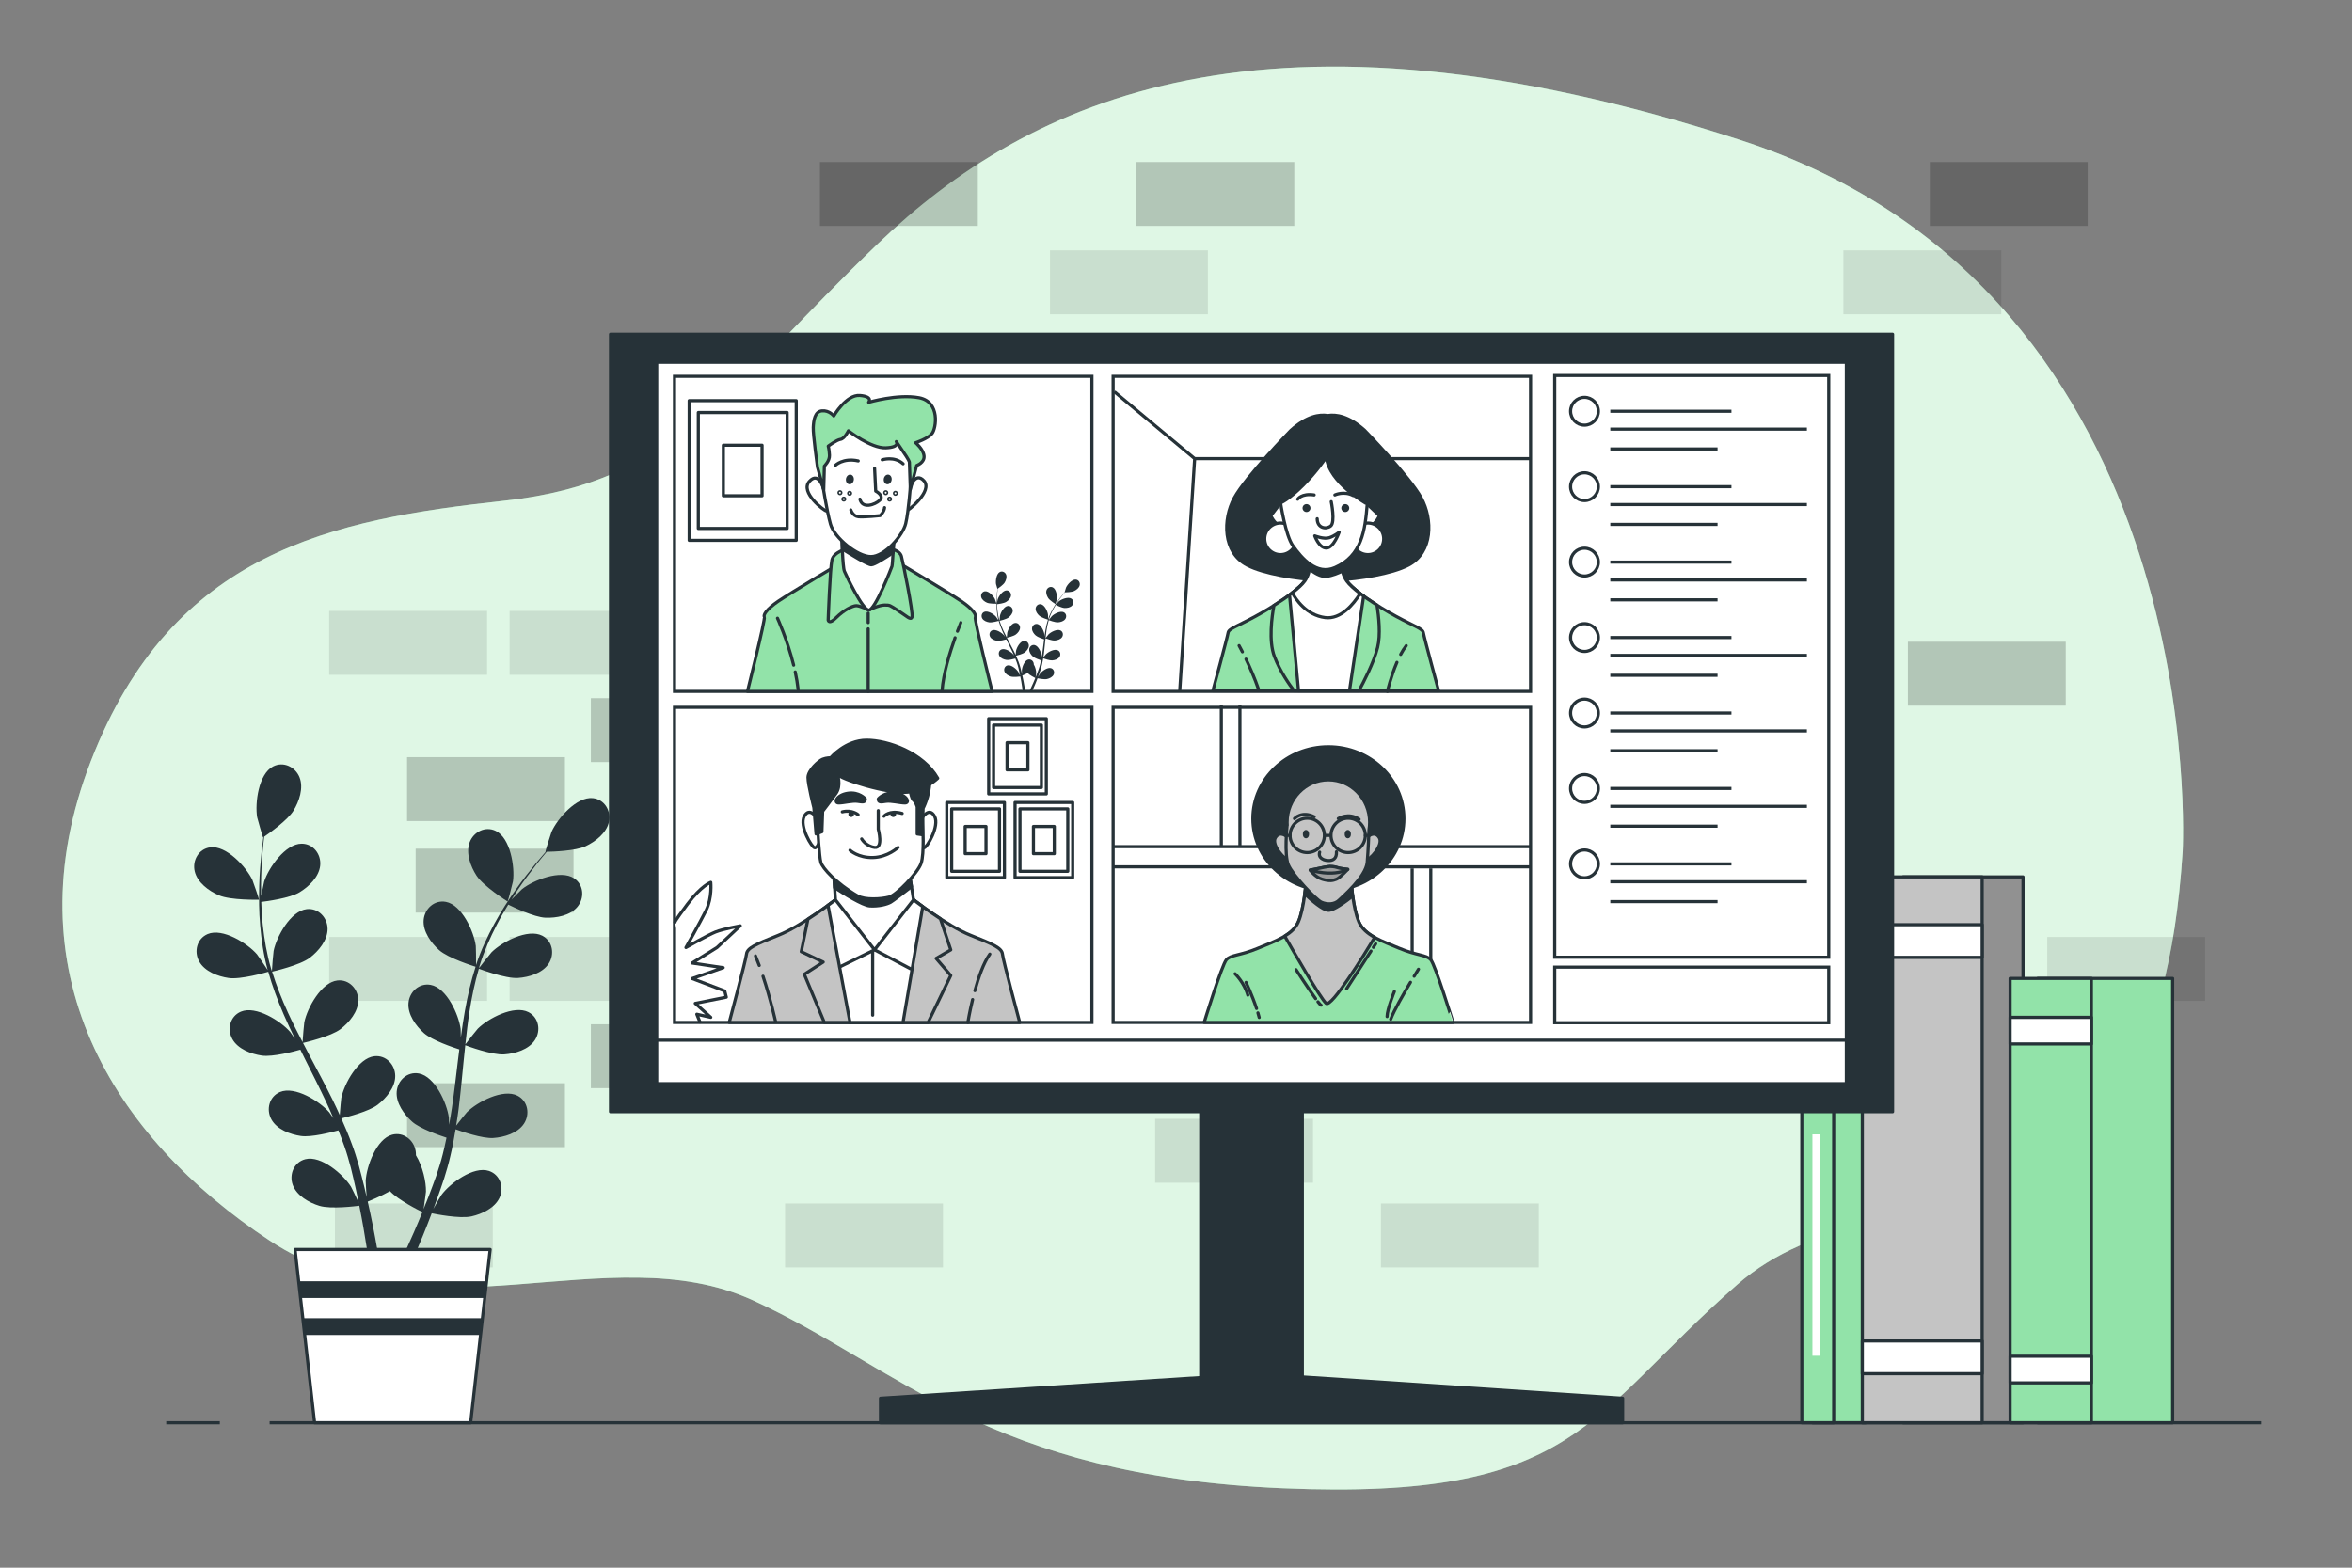 <?xml version="1.0" encoding="UTF-8"?>
<!-- Generator: Adobe Illustrator 27.5.0, SVG Export Plug-In . SVG Version: 6.00 Build 0)  -->
<svg enable-background="new 0 0 750 500" version="1.1" viewBox="0 0 750 500" xml:space="preserve" xmlns="http://www.w3.org/2000/svg">
<rect x="0" y="0" width="750" height="500" fill="#808080" stroke="none"/>
<g id="Background_Simple">
	
		<path d="m696 271.68s10-178-141-227-227-13-275 33-64 76-119 82-106 16-132 83 7 120 57 153 108-2 154 19 75 56 169 60 97-23 145-65 133 2 142-138z" fill="#92E3A9"/>
		<path d="m696 271.68s10-178-141-227-227-13-275 33-64 76-119 82-106 16-132 83 7 120 57 153 108-2 154 19 75 56 169 60 97-23 145-65 133 2 142-138z" fill="#fff" opacity=".7"/>
	
</g>
<g id="Wall">
	
		
			
				<rect x="188.41" y="222.68" width="50.345" height="20.378" opacity=".2"/>
			
			
				<rect x="362.38" y="166.68" width="50.345" height="20.378" opacity=".2"/>
				<rect x="518.38" y="166.68" width="50.345" height="20.378" opacity=".2"/>
				<rect x="608.38" y="204.68" width="50.345" height="20.378" opacity=".2"/>
				<rect x="334.82" y="194.84" width="50.345" height="20.378" opacity=".1"/>
			
			
				<rect x="247.46" y="166.68" width="50.345" height="20.378" opacity=".2"/>
				<rect x="219.89" y="194.84" width="50.345" height="20.378" opacity=".1"/>
				<rect x="277.43" y="194.84" width="50.345" height="20.378" opacity=".1"/>
			
			
				<rect x="129.8" y="241.49" width="50.345" height="20.378" opacity=".2"/>
				<rect x="104.97" y="194.84" width="50.345" height="20.378" opacity=".1"/>
				<rect x="162.51" y="194.84" width="50.345" height="20.378" opacity=".1"/>
			
		
		
			
				<rect x="362.38" y="51.675" width="50.345" height="20.378" opacity=".2"/>
				<rect x="334.82" y="79.844" width="50.345" height="20.378" opacity=".1"/>
			
			
				<rect x="615.38" y="51.675" width="50.345" height="20.378" opacity=".2"/>
				<rect x="587.82" y="79.844" width="50.345" height="20.378" opacity=".1"/>
			
			
				<rect x="261.46" y="51.675" width="50.345" height="20.378" opacity=".2"/>
			
			
				<rect x="277.43" y="136.49" width="50.345" height="20.378" opacity=".1"/>
			
		
		
			
				<rect x="420.8" y="270.68" width="50.345" height="20.378" opacity=".2"/>
				<rect x="420.8" y="325.68" width="50.345" height="20.378" opacity=".2"/>
				<rect x="188.41" y="326.68" width="50.345" height="20.378" opacity=".2"/>
				<rect x="507.27" y="298.84" width="50.345" height="20.378" opacity=".1"/>
				<rect x="479.8" y="325.49" width="50.345" height="20.378" opacity=".1"/>
				<rect x="652.83" y="298.84" width="50.345" height="20.378" opacity=".1"/>
				<rect x="625.35" y="325.49" width="50.345" height="20.378" opacity=".1"/>
			
			
				<rect x="362.38" y="270.68" width="50.345" height="20.378" opacity=".2"/>
				<rect x="392.35" y="298.84" width="50.345" height="20.378" opacity=".1"/>
				<rect x="368.35" y="356.84" width="50.345" height="20.378" opacity=".1"/>
				<rect x="440.35" y="383.84" width="50.345" height="20.378" opacity=".1"/>
				<rect x="250.35" y="383.84" width="50.345" height="20.378" opacity=".1"/>
				<rect x="106.8" y="383.84" width="50.345" height="20.378" opacity=".1"/>
				<rect x="289.82" y="229.84" width="50.345" height="20.378" opacity=".1"/>
				<rect x="347.35" y="229.84" width="50.345" height="20.378" opacity=".1"/>
				<rect x="507.35" y="229.84" width="50.345" height="20.378" opacity=".1"/>
			
			
				<rect x="247.46" y="270.68" width="50.345" height="20.378" opacity=".2"/>
				<rect x="302.89" y="328.84" width="50.345" height="20.378" opacity=".1"/>
			
			
				<rect x="132.54" y="270.68" width="50.345" height="20.378" opacity=".2"/>
				<rect x="129.8" y="345.49" width="50.345" height="20.378" opacity=".2"/>
				<rect x="104.97" y="298.84" width="50.345" height="20.378" opacity=".1"/>
				<rect x="162.51" y="298.84" width="50.345" height="20.378" opacity=".1"/>
			
		
	
</g>
<g id="Plants">
	
		<g fill="#263238">
			<path d="m69.771 285.54c3.723 1.626 12.828 1.421 12.835 1.421 0.094-2e-3 -1.957-5.961-2.13-6.322-1.997-4.179-8.316-11.08-13.456-10.385-3.703 0.5-5.763 4.207-4.927 7.694 0.855 3.561 4.508 6.206 7.678 7.592z"/>
			<path d="m72.914 311.92c3.862 0.563 11.988-1.793 12.634-1.984 1.283 4.549 2.968 9.113 4.929 13.637 1.117 2.588 2.324 5.16 3.566 7.723-0.741-1.086-1.412-2.051-1.52-2.176-3.032-3.503-10.947-8.49-15.721-6.462-3.441 1.46-4.447 5.578-2.72 8.721 1.763 3.209 5.987 4.797 9.41 5.295 3.475 0.507 10.442-1.363 12.281-1.883 0.487 0.979 0.961 1.961 1.453 2.937 2.353 4.686 4.721 9.351 6.904 13.998 0.77 1.637 1.468 3.278 2.173 4.918-0.66-0.964-1.223-1.77-1.322-1.885-3.031-3.502-10.946-8.49-15.721-6.462-3.44 1.461-4.448 5.579-2.721 8.721 1.765 3.209 5.987 4.797 9.411 5.295 3.315 0.484 9.762-1.185 11.949-1.792 0.671 1.7 1.346 3.402 1.919 5.08 0.366 1.155 0.799 2.241 1.1 3.42 0.325 1.162 0.645 2.313 0.963 3.452 0.532 2.216 1.094 4.5 1.559 6.675 0.334 1.51 0.625 2.956 0.922 4.412-0.747-1.639-2.279-4.816-2.437-5.068-2.464-3.922-9.533-10.05-14.56-8.769-3.622 0.923-5.241 4.841-4.009 8.209 1.257 3.439 5.19 5.647 8.499 6.659 3.643 1.113 11.708 0.096 12.715-0.038 0.483 2.41 0.931 4.758 1.317 6.982 0.865 4.905 1.517 9.303 2.013 13.025h3.4c-0.593-3.851-1.368-8.438-2.393-13.589-0.481-2.449-1.043-5.056-1.647-7.728 0.606-0.241 4.046-1.632 7.094-3.336 2.655 2.875 9.458 6.24 10.339 6.668-0.926 2.277-1.849 4.483-2.753 6.549-1.881 4.33-3.668 8.169-5.246 11.436h3.677c1.356-3.011 2.847-6.44 4.4-10.239 0.95-2.308 1.92-4.794 2.89-7.354 0.976 0.204 8.96 1.825 12.681 0.986 3.374-0.763 7.462-2.672 8.973-6.008 1.479-3.266 0.155-7.294-3.389-8.484-4.916-1.652-12.423 3.933-15.173 7.66-0.163 0.22-1.657 2.802-2.572 4.447 0.391-1.048 0.782-2.062 1.172-3.147 0.786-2.139 1.505-4.297 2.288-6.616 0.339-1.133 0.681-2.278 1.028-3.433 0.367-1.139 0.61-2.389 0.924-3.593 0.669-2.808 1.209-5.686 1.69-8.597 1.875 0.682 8.567 3.011 12.035 2.766 3.452-0.243 7.78-1.51 9.779-4.579 1.957-3.004 1.259-7.187-2.062-8.9-4.611-2.378-12.876 2.006-16.16 5.274-0.205 0.203-2.297 2.813-3.419 4.269 0.275-1.752 0.559-3.5 0.779-5.282 0.639-5.143 1.124-10.37 1.633-15.581 0.155-1.596 0.328-3.185 0.496-4.776 0.665 0.25 8.559 3.189 12.443 2.917 3.451-0.242 7.781-1.51 9.779-4.58 1.957-3.004 1.258-7.187-2.063-8.899-4.61-2.378-12.876 2.005-16.159 5.273-0.247 0.246-3.253 4.005-3.97 4.999 0.37-3.505 0.772-6.993 1.307-10.416 0.732-4.723 1.712-9.318 2.99-13.699 0.309 0.117 8.535 3.222 12.512 2.943 3.452-0.243 7.781-1.511 9.779-4.579 1.957-3.004 1.259-7.186-2.063-8.9-4.611-2.378-12.875 2.006-16.159 5.273-0.257 0.257-3.489 4.303-4.022 5.078 0.077-0.26 0.128-0.539 0.207-0.797 1.424-4.66 3.389-8.995 5.427-12.964 1.18-2.309 2.437-4.449 3.706-6.504 1.474 0.735 8.242 4.022 11.848 4.166 3.457 0.138 7.9-0.647 10.223-3.477 2.275-2.772 2.041-7.005-1.072-9.073-4.322-2.87-13.018 0.58-16.64 3.467-0.197 0.157-2.022 1.975-3.333 3.318 0.587-0.919 1.175-1.878 1.756-2.747 2.17-3.268 4.358-6.127 6.317-8.644 1.125-1.421 2.171-2.685 3.162-3.857 1.821-0.032 9.161-0.255 12.371-1.761 3.131-1.471 6.713-4.214 7.47-7.797 0.741-3.509-1.418-7.158-5.133-7.558-5.158-0.556-11.287 6.513-13.171 10.744-0.162 0.366-2.052 6.378-1.957 6.377 0 0 0.088-1e-3 0.11-1e-3 -0.977 1.108-2.01 2.308-3.113 3.642-2.018 2.479-4.275 5.297-6.523 8.531-2.257 3.226-4.617 6.794-6.765 10.776-2.158 3.989-4.224 8.296-5.778 13.008-0.018 0.053-0.029 0.111-0.047 0.164 0.027-1.52-0.04-5.771-0.083-6.096-0.596-4.594-4.445-13.121-9.547-14.064-3.675-0.678-6.787 2.2-7.08 5.774-0.298 3.65 2.347 7.303 4.928 9.608 2.91 2.599 10.988 5.116 11.631 5.315-1.44 4.501-2.551 9.237-3.413 14.092-0.495 2.776-0.908 5.586-1.286 8.41-0.019-1.315-0.046-2.49-0.068-2.654-0.596-4.594-4.446-13.12-9.547-14.064-3.675-0.68-6.787 2.201-7.08 5.774-0.299 3.65 2.347 7.302 4.927 9.607 2.619 2.339 9.462 4.624 11.281 5.204-0.134 1.084-0.279 2.167-0.408 3.252-0.622 5.206-1.22 10.404-1.964 15.484-0.26 1.791-0.583 3.544-0.9 5.299-0.018-1.167-0.044-2.15-0.063-2.299-0.596-4.594-4.445-13.12-9.546-14.064-3.676-0.679-6.789 2.2-7.082 5.775-0.299 3.648 2.348 7.302 4.929 9.607 2.498 2.232 8.796 4.398 10.954 5.097-0.378 1.788-0.755 3.58-1.202 5.296-0.333 1.165-0.571 2.308-0.969 3.46-0.37 1.147-0.737 2.285-1.1 3.41-0.78 2.142-1.57 4.357-2.383 6.428-0.554 1.444-1.11 2.81-1.664 4.188 0.28-1.779 0.757-5.274 0.763-5.57 0.071-3.076-1.021-8.08-3.197-11.596 0.013-0.454-0.013-0.907-0.084-1.357-0.569-3.54-3.895-6.17-7.507-5.208-5.013 1.334-8.192 10.134-8.429 14.759-0.015 0.273 0.164 3.251 0.308 5.128-0.253-1.091-0.485-2.152-0.758-3.271-0.526-2.217-1.116-4.414-1.741-6.781-0.342-1.132-0.689-2.275-1.038-3.43-0.322-1.152-0.809-2.328-1.212-3.506-0.991-2.71-2.128-5.41-3.333-8.103 1.941-0.465 8.807-2.216 11.564-4.332 2.745-2.106 5.656-5.552 5.63-9.213-0.026-3.586-2.914-6.689-6.63-6.286-5.157 0.56-9.633 8.776-10.569 13.312-0.058 0.283-0.364 3.614-0.496 5.447-0.737-1.613-1.465-3.227-2.264-4.835-2.304-4.642-4.781-9.27-7.233-13.896-0.752-1.417-1.483-2.838-2.222-4.257 0.693-0.159 8.899-2.063 11.988-4.432 2.744-2.105 5.656-5.552 5.63-9.214-0.026-3.585-2.915-6.689-6.63-6.284-5.158 0.56-9.633 8.775-10.569 13.312-0.07 0.342-0.503 5.135-0.553 6.359-1.624-3.126-3.214-6.258-4.656-9.408-1.995-4.344-3.713-8.716-5.063-13.075 0.323-0.073 8.897-2.023 12.06-4.449 2.745-2.106 5.657-5.552 5.63-9.214-0.025-3.586-2.914-6.688-6.63-6.285-5.157 0.56-9.633 8.776-10.568 13.312-0.074 0.356-0.536 5.514-0.553 6.454-0.08-0.259-0.192-0.519-0.268-0.778-1.382-4.673-2.135-9.372-2.625-13.807-0.289-2.576-0.421-5.054-0.496-7.468 1.634-0.2 9.092-1.192 12.18-3.062 2.96-1.792 6.232-4.897 6.608-8.54 0.368-3.567-2.163-6.969-5.9-6.976-5.188-0.01-10.539 7.665-11.967 12.071-0.078 0.24-0.598 2.763-0.95 4.606-0.017-1.09-0.055-2.215-0.05-3.259 7e-3 -3.923 0.255-7.515 0.5-10.694 0.154-1.807 0.33-3.438 0.51-4.961 1.501-1.033 7.5-5.267 9.346-8.295 1.801-2.954 3.274-7.217 1.929-10.624-1.317-3.335-5.131-5.188-8.45-3.472-4.609 2.382-5.821 11.659-5.059 16.228 0.067 0.394 1.807 6.451 1.886 6.399 0 0 0.074-0.051 0.09-0.063-0.203 1.463-0.403 3.034-0.586 4.755-0.316 3.18-0.643 6.776-0.735 10.715-0.102 3.934-0.103 8.214 0.303 12.72 0.401 4.517 1.053 9.249 2.356 14.037 0.015 0.054 0.037 0.109 0.052 0.162-0.816-1.282-3.218-4.79-3.434-5.039-3.031-3.504-10.946-8.491-15.721-6.464-3.44 1.462-4.448 5.58-2.72 8.722 1.764 3.205 5.986 4.792 9.409 5.291z"/>
			<path d="m161.87 287.54c0.08 0.05 1.656-6.052 1.712-6.448 0.638-4.587-0.825-13.828-5.496-16.085-3.364-1.626-7.127 0.33-8.352 3.7-1.253 3.441 0.335 7.663 2.215 10.567 2.207 3.411 9.915 8.262 9.921 8.266z"/>
		</g>
		<polygon points="150.08 453.78 100.31 453.78 94.087 398.51 156.3 398.51" fill="#fff" stroke="#263238" stroke-linecap="round" stroke-linejoin="round" stroke-miterlimit="10"/>
		<g fill="#263238">
			<polygon points="95.226 408.63 95.829 413.99 154.56 413.99 155.16 408.63"/>
			<polygon points="153.23 425.77 153.83 420.42 96.552 420.42 97.155 425.77"/>
		</g>
	
</g>
<g id="Books">
	
		
			
				<rect x="578.02" y="342.66" width="16.859" height="111.12" fill="#92E3A9" stroke="#263238" stroke-linecap="round" stroke-linejoin="round" stroke-miterlimit="10"/>
			
				
					<rect x="574.56" y="342.66" width="10.161" height="111.12" fill="#92E3A9" stroke="#263238" stroke-linecap="round" stroke-linejoin="round" stroke-miterlimit="10"/>
			
			<rect x="577.94" y="361.8" width="2.356" height="70.603" fill="#fff"/>
		
		<g stroke="#263238" stroke-linecap="round" stroke-linejoin="round" stroke-miterlimit="10">
			
				<rect x="606.88" y="279.68" width="38.219" height="174.1" fill="#919191"/>
			
				
					<rect x="593.85" y="279.68" width="38.219" height="174.1" fill="#C4C4C4"/>
				
					<rect x="593.85" y="294.92" width="38.219" height="10.43" fill="#fff"/>
				
					<rect x="593.85" y="427.7" width="38.219" height="10.43" fill="#fff"/>
			
		</g>
		<g stroke="#263238" stroke-linecap="round" stroke-linejoin="round" stroke-miterlimit="10">
			
				<rect x="649.81" y="312.06" width="43.002" height="141.72" fill="#92E3A9"/>
			
				
					<rect x="640.98" y="312.06" width="25.919" height="141.72" fill="#92E3A9"/>
				
					<rect x="640.98" y="324.47" width="25.919" height="8.49" fill="#fff"/>
				
					<rect x="640.98" y="432.56" width="25.919" height="8.49" fill="#fff"/>
			
		</g>
	
</g>
<g id="Device" stroke="#263238" stroke-miterlimit="10">
	<g stroke-linecap="round" stroke-linejoin="round">
		
			<rect x="382.89" y="322.17" width="32.393" height="130.69" fill="#263238"/>
		
			<rect x="194.68" y="106.6" width="408.82" height="247.97" fill="#263238"/>
		<g fill="#fff">
			
				<rect x="209.41" y="115.53" width="379.35" height="230.1"/>
			
				<rect x="209.41" y="331.77" width="379.35" height="13.857"/>
		</g>
		<polygon points="400.86 438.2 280.76 445.96 280.76 453.78 517.42 453.78 517.42 445.96" fill="#263238"/>
	</g>
	<g fill="none">
		
			<rect x="495.76" y="119.76" width="87.386" height="185.54"/>
			<rect x="495.76" y="308.46" width="87.386" height="17.73"/>
		
		
			<path d="m509.69 131.16c0-2.448-1.985-4.433-4.433-4.433s-4.433 1.985-4.433 4.433 1.985 4.433 4.433 4.433c2.448-1e-3 4.433-1.985 4.433-4.433z"/>
			<line x1="513.49" x2="552.12" y1="131.16" y2="131.16"/>
			<line x1="513.49" x2="576.18" y1="136.86" y2="136.86"/>
			<line x1="513.49" x2="547.69" y1="143.19" y2="143.19"/>
		
		
			<path d="m509.69 155.22c0-2.448-1.985-4.433-4.433-4.433s-4.433 1.984-4.433 4.433c0 2.448 1.985 4.433 4.433 4.433s4.433-1.985 4.433-4.433z"/>
			<line x1="513.49" x2="552.12" y1="155.22" y2="155.22"/>
			<line x1="513.49" x2="576.18" y1="160.92" y2="160.92"/>
			<line x1="513.49" x2="547.69" y1="167.25" y2="167.25"/>
		
		
			<path d="m509.69 179.28c0-2.448-1.985-4.433-4.433-4.433s-4.433 1.984-4.433 4.433 1.985 4.433 4.433 4.433 4.433-1.985 4.433-4.433z"/>
			<line x1="513.49" x2="552.12" y1="179.28" y2="179.28"/>
			<line x1="513.49" x2="576.18" y1="184.98" y2="184.98"/>
			<line x1="513.49" x2="547.69" y1="191.31" y2="191.31"/>
		
		
			<path d="m509.69 203.34c0-2.448-1.985-4.433-4.433-4.433s-4.433 1.985-4.433 4.433 1.985 4.433 4.433 4.433 4.433-1.985 4.433-4.433z"/>
			<line x1="513.49" x2="552.12" y1="203.34" y2="203.34"/>
			<line x1="513.49" x2="576.18" y1="209.04" y2="209.04"/>
			<line x1="513.49" x2="547.69" y1="215.38" y2="215.38"/>
		
		
			<path d="m509.69 227.41c0-2.448-1.985-4.433-4.433-4.433s-4.433 1.985-4.433 4.433 1.985 4.433 4.433 4.433c2.448-1e-3 4.433-1.985 4.433-4.433z"/>
			<line x1="513.49" x2="552.12" y1="227.41" y2="227.41"/>
			<line x1="513.49" x2="576.18" y1="233.11" y2="233.11"/>
			<line x1="513.49" x2="547.69" y1="239.44" y2="239.44"/>
		
		
			<path d="m509.69 251.47c0-2.448-1.985-4.433-4.433-4.433s-4.433 1.985-4.433 4.433 1.985 4.433 4.433 4.433c2.448-1e-3 4.433-1.985 4.433-4.433z"/>
			<line x1="513.49" x2="552.12" y1="251.47" y2="251.47"/>
			<line x1="513.49" x2="576.18" y1="257.17" y2="257.17"/>
			<line x1="513.49" x2="547.69" y1="263.5" y2="263.5"/>
		
		
			<path d="m509.69 275.53c0-2.448-1.985-4.433-4.433-4.433s-4.433 1.985-4.433 4.433 1.985 4.433 4.433 4.433 4.433-1.985 4.433-4.433z"/>
			<line x1="513.49" x2="552.12" y1="275.53" y2="275.53"/>
			<line x1="513.49" x2="576.18" y1="281.23" y2="281.23"/>
			<line x1="513.49" x2="547.69" y1="287.56" y2="287.56"/>
		
	</g>
</g>

	
		<g stroke="#263238" stroke-miterlimit="10">
			<rect x="354.95" y="225.6" width="133.11" height="100.5" fill="#fff"/>
			<g fill="none">
				<line x1="354.81" x2="487.91" y1="270.03" y2="270.03"/>
				<line x1="354.81" x2="487.91" y1="276.47" y2="276.47"/>
				
					<line x1="456.24" x2="456.24" y1="276.96" y2="326.1"/>
					<line x1="450.31" x2="450.31" y1="276.96" y2="326.1"/>
				
				
					<line x1="395.38" x2="395.38" y1="225.01" y2="269.69"/>
					<line x1="389.45" x2="389.45" y1="225.01" y2="269.69"/>
				
			</g>
		</g>
	
	
		<g stroke="#263238" stroke-linecap="round" stroke-linejoin="round" stroke-miterlimit="10">
			<path d="m456.23 306.08c-1.451-1.596-4.498-1.306-10.011-3.627s-11.027-4.063-12.913-8.415c-1.886-4.353-2.467-12.913-2.467-12.913l-7.182 1.339-7.182-1.339s-0.58 8.56-2.467 12.913c-1.886 4.353-7.4 6.094-12.913 8.415s-8.56 2.031-10.011 3.627-7.109 20.022-7.109 20.022h79.363c1e-3 0-5.657-18.426-7.108-20.022z" fill="#92E3A9"/>
			<path d="m433.31 294.04c-1.886-4.353-2.467-12.913-2.467-12.913l-7.182 1.339-7.182-1.339s-0.58 8.56-2.467 12.913c-0.837 1.931-2.39 3.347-4.337 4.529 2.406 4.219 11.431 19.936 13.188 21.442 1.699 1.456 12.127-15.459 15.492-21.031-2.279-1.264-4.109-2.78-5.045-4.94z" fill="#C4C4C4"/>
			<path d="m431.26 285.87c-0.226-2.03-0.348-3.706-0.393-4.397l-0.299-0.293-6.904 1.287-7.182-1.339s-0.097 1.725-0.341 4.062c2.07 1.954 5.723 5.148 7.493 5.148 1.642 0 5.26-2.611 7.626-4.468z" fill="#263238"/><g fill="none">
			<path d="m401.12 323.05c0.145 0.484 0.284 0.972 0.411 1.458"/>
			<path d="m397.33 313.33s1.882 3.862 3.354 8.314"/>
			<path d="m393.84 310.58s2.902 2.757 4.063 6.819"/>
			<path d="m449.77 313.29c-2.221 3.712-5.252 8.982-6.307 11.798"/>
			<path d="m452.32 309.13s-0.546 0.869-1.372 2.224"/>
			<path d="m444.63 316.24s-2.321 5.658-2.321 7.98"/>
			
				<line x1="437.17" x2="429.39" y1="303.34" y2="315.37"/>
			
				<line x1="438.68" x2="437.93" y1="301" y2="302.15"/>
			<path d="m420.27 319.52c0.48 0.617 0.837 1.014 0.993 1.066"/>
			<path d="m413.29 309.27s3.842 5.959 6.223 9.231"/>
		</g></g>
		
			<ellipse cx="423.59" cy="261.1" rx="24.085" ry="22.924" fill="#263238" stroke="#263238" stroke-linecap="round" stroke-linejoin="round" stroke-miterlimit="10"/>
		<g fill="#C4C4C4" stroke="#263238" stroke-linecap="round" stroke-linejoin="round" stroke-miterlimit="10">
			<path d="m410.56 267.02s-2.329-2.329-3.844 0.117c-1.514 2.446 3.494 7.687 3.96 6.755 0.467-0.932-0.116-6.872-0.116-6.872z"/>
			<path d="m435.96 267.02s2.329-2.329 3.843 0.117-3.494 7.687-3.96 6.755c-0.465-0.932 0.117-6.872 0.117-6.872z"/>
			<path d="m436.74 262.26c0-7.479-5.89-13.542-13.155-13.542s-13.155 6.063-13.155 13.542c0 0.326 0.015 0.648 0.037 0.969l-0.037-1e-3s-0.967 9.286 0.387 12.574c1.354 3.289 8.834 11.172 10.575 11.946s4.193 0.815 5.675-0.726c0.722-0.751 8.512-7.351 8.899-11.994 0.324-3.89 0.512-8.863 0.565-10.375 0.134-0.777 0.209-1.576 0.209-2.393z"/>
			</g><path d="m420.81 271.79s-0.349 0.932 0.233 1.631 1.514 1.048 2.679 1.048 2.562-0.466 2.446-2.795" fill="none" stroke="#263238" stroke-linecap="round" stroke-linejoin="round" stroke-miterlimit="10"/>
			<g fill="#9E9E9E" stroke="#263238" stroke-linecap="round" stroke-linejoin="round" stroke-miterlimit="10">
				<path d="m424.07 276.34s-1.281 0.116-2.795 0.466-3.494 0.699-3.494 0.699 1.514 2.213 3.844 2.912c2.329 0.699 3.378 0.466 4.542 0 1.165-0.466 3.611-3.145 3.611-3.145s-2.446-0.233-3.378-0.582c-0.932-0.35-2.33-0.35-2.33-0.35z"/>
				<path d="m424.07 276.34s-1.281 0.116-2.795 0.466-3.494 0.699-3.494 0.699 6.988 2.329 11.997-0.233c0 0-2.446-0.233-3.378-0.582-0.932-0.35-2.33-0.35-2.33-0.35z"/>
			</g>
			
				<ellipse cx="416.44" cy="266.03" rx=".99" ry="1.339" fill="#263238"/>
				<ellipse cx="429.78" cy="266.03" rx=".99" ry="1.339" fill="#263238"/><g fill="none" stroke="#263238" stroke-linecap="round" stroke-linejoin="round" stroke-miterlimit="10">
				<path d="m422.32 266.44c0-3.023-2.451-5.474-5.474-5.474s-5.474 2.451-5.474 5.474 2.451 5.474 5.474 5.474 5.474-2.451 5.474-5.474z"/>
				<path d="m435.37 266.44c0-3.023-2.451-5.474-5.474-5.474s-5.474 2.451-5.474 5.474 2.451 5.474 5.474 5.474 5.474-2.451 5.474-5.474z"/>
				
					<line x1="411.38" x2="410.21" y1="266.44" y2="266.44"/>
				
					<line x1="423.96" x2="422.79" y1="266.44" y2="266.44"/>
				
					<line x1="436.54" x2="435.37" y1="266.44" y2="266.44"/>
			</g>
			<path d="m412.78 261.08s2.329-2.562 6.289-0.582" fill="none" stroke="#263238" stroke-linecap="round" stroke-linejoin="round" stroke-miterlimit="10"/>
			<path d="m426.75 261.08s3.261-2.096 6.639 0.233" fill="none" stroke="#263238" stroke-linecap="round" stroke-linejoin="round" stroke-miterlimit="10"/>
		
	


	<g fill="#fff" stroke="#263238" stroke-miterlimit="10">
		<rect x="215.08" y="225.6" width="133.11" height="100.5"/>
		<g stroke-linecap="round" stroke-linejoin="round">
			
				
					<rect x="315.27" y="229.21" width="18.38" height="23.996"/>
				
					<rect x="316.83" y="231.26" width="15.251" height="19.912"/>
				
					<rect x="321.13" y="236.87" width="6.648" height="8.679"/>
			
			
				
					<rect x="323.68" y="255.93" width="18.38" height="23.996"/>
				
					<rect x="325.24" y="257.98" width="15.251" height="19.912"/>
				
					<rect x="329.54" y="263.59" width="6.648" height="8.679"/>
			
			
				
					<rect x="301.91" y="255.93" width="18.38" height="23.996"/>
				
					<rect x="303.47" y="257.98" width="15.251" height="19.912"/>
				
					<rect x="307.77" y="263.59" width="6.648" height="8.679"/>
			
			<path d="m223.19 325.95-0.99-2.474 4.453 0.99-4.948-4.453 9.896-1.979-0.495-1.979-10.391-3.958 9.896-3.464-9.896-1.484 7.917-4.948 7.422-6.927s-5.443 0.99-7.917 1.979c-2.474 0.99-9.401 4.948-9.401 4.948s4.453-7.917 6.433-11.875c1.979-3.958 1.484-8.906 1.484-8.906s-2.969 0.99-7.422 6.927c-4.453 5.938-4.018 5.818-4.018 5.818"/>
		</g>
	</g>
	
		<g stroke="#263238" stroke-linecap="round" stroke-linejoin="round" stroke-miterlimit="10">
			<path d="m319.66 304.31c-0.204-1.946-2.857-3.114-10.202-6.033s-18.159-11.287-18.159-11.287l-12.446 1.104-12.446-1.104s-10.814 8.368-18.159 11.287-9.998 4.087-10.202 6.033-5.509 21.796-5.509 21.796h92.632s-5.305-19.849-5.509-21.796z" fill="#C4C4C4"/>
			<g fill="none">
				<path d="m242.1 307.92c-0.381-1.026-0.778-2.043-1.191-3.033"/>
				<path d="m247.33 325.91s-1.524-7.034-4.026-14.551"/>
				<path d="m310.87 315.96c1.169-4.271 2.774-8.883 4.763-11.651"/>
				<path d="m308.63 326.1s0.522-3.214 1.512-7.305"/>
			</g>
			<path d="m303.18 311.12-4.671-5.449 4.671-2.724-3.306-9.919c-4.691-3.036-8.573-6.039-8.573-6.039l-12.446 1.104-12.446-1.104s-3.994 3.09-8.775 6.169l-2.131 10.372 7.006 3.308-6.033 3.892 6.391 15.374h33.08l7.233-14.984z" fill="#C4C4C4"/>
		</g>
		<path d="m294.24 289.17c-1.794-1.294-2.941-2.181-2.941-2.181l-12.446 1.104-12.446-1.104s-0.906 0.7-2.366 1.764l7.004 37.352h16.906l6.289-36.935z" fill="#fff" stroke="#263238" stroke-linecap="round" stroke-linejoin="round" stroke-miterlimit="10"/>
		
			<polygon points="265.83 278.62 266.41 286.99 278.87 302.94 291.3 286.99 289.93 278.23" fill="#fff" stroke="#263238" stroke-linecap="round" stroke-linejoin="round" stroke-miterlimit="10"/>
			<path d="m290.64 282.79-0.714-4.556-24.101 0.389 0.311 4.478c2.693 1.758 8.973 5.707 11.231 5.839 2.908 0.171 5.473-0.513 6.67-1.197 0.746-0.426 4.144-3.041 6.603-4.953z" fill="#263238" stroke="#263238" stroke-linecap="round" stroke-linejoin="round" stroke-miterlimit="10"/>
			
				<path d="m260.33 260.73s-2.192-3.482-3.869-0.387 2.45 10.059 3.353 10.059 1.677-2.192 1.935-3.353-1.419-6.319-1.419-6.319z" fill="#fff" stroke="#263238" stroke-linecap="round" stroke-linejoin="round" stroke-miterlimit="10"/>
				<path d="m294.14 260.73s2.192-3.482 3.869-0.387c1.676 3.095-2.45 10.059-3.353 10.059s-1.676-2.192-1.934-3.353 1.418-6.319 1.418-6.319z" fill="#fff" stroke="#263238" stroke-linecap="round" stroke-linejoin="round" stroke-miterlimit="10"/>
				<g stroke="#263238" stroke-linecap="round" stroke-linejoin="round" stroke-miterlimit="10">
					<path d="m260.72 263.7s0.523 9.543 1.039 11.349c0.516 1.805 4.839 6.688 11.729 10.704 2.297 1.339 7.48 1.032 9.93 0.387s9.286-7.738 10.317-10.833c1.032-3.095 0.516-11.865 0.516-11.865l-0.645-12.896s-24.245-9.801-27.599-7.093c-3.353 2.708-5.03 13.799-5.03 15.218 1e-3 1.418-0.257 5.029-0.257 5.029z" fill="#fff"/>
					<path d="m275.94 254.8s-1.935-2.321-5.546-1.805-4.643 3.095-2.966 3.095c1.676 0 4.385-0.774 6.061-0.516 1.677 0.258 2.451 0.387 2.451-0.774z" fill="#263238"/>
					<path d="m280.06 254.8s1.934-2.321 5.546-1.805c3.611 0.516 4.643 3.095 2.966 3.095s-4.385-0.774-6.061-0.516c-1.677 0.258-2.451 0.387-2.451-0.774z" fill="#263238"/></g><g fill="none" stroke="#263238" stroke-linecap="round" stroke-linejoin="round" stroke-miterlimit="10">
					<path d="m280.06 258.54v5.932s1.677 6.19-1.161 5.803c-2.837-0.387-4.127-2.708-4.127-2.708"/>
					<path d="m271.04 271.18s2.579 2.45 7.351 2.321 7.996-3.224 7.996-3.224"/>
					<path d="m273.62 259.83s-1.934-1.677-5.03-0.903"/>
					<path d="m281.87 260.34s1.676-2.064 5.803-0.903"/>
					</g><path d="m271.42 260.6c0.499 0 0.903-0.404 0.903-0.903s-0.404-0.903-0.903-0.903-0.903 0.404-0.903 0.903c0 0.498 0.404 0.903 0.903 0.903z" fill="#263238"/>
					<path d="m284.84 260.6c0.499 0 0.903-0.404 0.903-0.903s-0.404-0.903-0.903-0.903-0.903 0.404-0.903 0.903c1e-3 0.498 0.405 0.903 0.903 0.903z" fill="#263238"/>
				
				<path d="m290.14 251.73s0.467 3.038 1.168 3.505 1.168 2.103 1.168 2.103v8.646l1.636 0.234 0.234-8.412s2.103-3.972 2.103-8.412-6.776-1e-3 -6.309 2.336z" fill="#263238" stroke="#263238" stroke-linecap="round" stroke-linejoin="round" stroke-miterlimit="10"/>
				<path d="m267 246.82s1.402 3.739-0.467 6.309-4.206 5.608-4.206 5.608l-0.234 6.543-1.869 0.701-0.701-8.412s-1.869-7.244-1.869-9.581 3.505-5.375 4.673-5.842 2.57-0.467 2.57-0.467 4.673-5.608 11.45-5.608c6.776 0 17.993 3.972 22.666 12.151 0 0-3.739 3.739-9.581 4.44-5.841 0.701-21.965-4.206-22.432-5.842z" fill="#263238" stroke="#263238" stroke-linecap="round" stroke-linejoin="round" stroke-miterlimit="10"/>
			
		
		<polyline points="267.76 308.39 278.87 302.94 290.34 308.98" fill="none" stroke="#263238" stroke-linecap="round" stroke-linejoin="round" stroke-miterlimit="10"/>
		
			<line x1="278.27" x2="278.27" y1="303.53" y2="323.77" fill="none" stroke="#263238" stroke-linecap="round" stroke-linejoin="round" stroke-miterlimit="10"/>
	


	<g stroke="#263238" stroke-miterlimit="10">
		<rect x="354.95" y="120.02" width="133.11" height="100.5" fill="#fff"/>
		<g fill="none">
			<polyline points="355.35 124.94 380.95 146.27 376.2 220.22"/>
			<line x1="380.95" x2="487.99" y1="146.27" y2="146.27"/>
		</g>
	</g>
	
		<path d="m453.23 158.83c-3.697-6.81-18.096-21.598-18.096-21.598-5.062-4.545-9.081-5.142-11.739-4.701-2.658-0.44-6.677 0.156-11.739 4.701 0 0-14.399 14.788-18.096 21.598s-3.697 17.318 4.086 21.404c5.431 2.851 15.784 4.375 22.804 4.771 0.736 0.08 1.74 0.116 2.945 0.104 1.204 0.012 2.208-0.023 2.945-0.104 7.02-0.397 17.373-1.92 22.804-4.771 7.783-4.086 7.783-14.593 4.086-21.404z" fill="#263238" stroke="#263238" stroke-linecap="round" stroke-linejoin="round" stroke-miterlimit="10"/>
		<g stroke="#263238" stroke-linecap="round" stroke-linejoin="round" stroke-miterlimit="10">
			<path d="m453.89 201.84c-0.202-1.362-2.629-1.946-8.696-5.254s-13.55-8.172-15.774-11.286c-2.225-3.113-1.82-8.172-1.82-8.172h-9.707s0.405 5.059-1.82 8.172-9.707 7.978-15.774 11.286-8.494 3.892-8.696 5.254-4.854 18.485-4.854 18.485h71.995s-4.652-17.123-4.854-18.485z" fill="#92E3A9"/>
			<path d="m439.28 206.51c1.012-4.048 0.379-9.902-0.187-13.506-4.255-2.686-8.172-5.596-9.678-7.704-2.225-3.113-1.82-8.172-1.82-8.172h-9.707s0.405 5.059-1.82 8.172c-1.525 2.134-5.522 5.092-9.84 7.807-0.645 3.479-1.751 11.299 0.169 16.321 1.831 4.79 4.777 8.955 6.267 10.897h20.654c1.416-2.589 4.75-8.968 5.962-13.815z" fill="#92E3A9"/>
			<path d="m434.83 190.14c-2.442-1.764-4.436-3.47-5.414-4.839-2.225-3.113-1.82-8.172-1.82-8.172h-9.707s0.405 5.059-1.82 8.172c-0.903 1.264-2.68 2.818-4.87 4.438l2.873 30.587h16.241l4.517-30.186z" fill="#fff"/>
			<path d="m433.72 189.31c-1.928-1.466-3.475-2.859-4.299-4.013-2.225-3.113-1.82-8.172-1.82-8.172h-9.707s0.405 5.059-1.82 8.172c-0.779 1.09-2.21 2.396-3.992 3.774 1.108 2.047 4.434 7.127 10.471 7.901 5.035 0.646 9.041-4.276 11.167-7.662z" fill="#fff"/>
			<path d="m417.59 181.52c1.39 1.12 3.568 2.54 5.446 2.296 1.839-0.24 3.771-1.06 5.011-1.67-0.391-1.558-0.471-3.078-0.473-4.031l-2.691-0.237-4.639-0.752h-2.349c0-1e-3 0.163 2.081-0.305 4.394z" fill="#263238"/><g fill="none">
			<path d="m397.31 210.22c1.235 2.572 2.776 6.046 4.031 9.712"/>
			<path d="m395.12 205.92s0.408 0.729 1.045 1.975"/>
			<path d="m446.65 208.72c0.55-1.037 1.146-1.996 1.782-2.799"/>
			<path d="m442.4 220.52s1.124-4.777 3.047-9.262"/>
		</g></g><g fill="#fff" stroke="#263238" stroke-linecap="round" stroke-linejoin="round" stroke-miterlimit="10">
		<path d="m408.35 160.39-3.113 4.086s0.973 2.335 2.724 3.113 2.724-0.778 2.724-0.778l-0.584-6.421h-1.751z"/>
		<path d="m413.36 171.85c0 2.781-2.254 5.035-5.035 5.035s-5.035-2.254-5.035-5.035 2.254-5.035 5.035-5.035 5.035 2.254 5.035 5.035z"/>
		<path d="m435.98 160.78 3.892 3.697s-0.973 2.335-2.724 3.113-2.724-0.778-2.724-0.778l0.584-6.421 0.972 0.389z"/>
		<path d="m441.23 171.85c0 2.781-2.254 5.035-5.035 5.035s-5.035-2.254-5.035-5.035 2.254-5.035 5.035-5.035 5.035 2.254 5.035 5.035z"/>
		</g>
			<path d="m422.94 145.8s-3.07 4.634-7.394 8.951c-4.82 4.811-7.199 5.643-7.199 5.643s1.571 10.372 3.892 13.621c2.919 4.086 7.589 9.534 13.426 7.005 8.604-3.729 9.636-11.897 10.313-20.236-1e-3 -2e-3 -12.26-6.812-13.038-14.984z" fill="#fff" stroke="#263238" stroke-linecap="round" stroke-linejoin="round" stroke-miterlimit="10"/>
			<path d="m417.88 162.04c0 0.699-0.566 1.265-1.265 1.265s-1.265-0.566-1.265-1.265 0.566-1.265 1.265-1.265 1.265 0.567 1.265 1.265z" fill="#263238"/>
			<path d="m430.24 162.04c0 0.699-0.566 1.265-1.265 1.265s-1.265-0.566-1.265-1.265 0.566-1.265 1.265-1.265 1.265 0.567 1.265 1.265z" fill="#263238"/><g fill="none" stroke="#263238" stroke-linecap="round" stroke-linejoin="round" stroke-miterlimit="10">
			<path d="m424.5 160s1.362 6.616-0.195 7.783c-1.557 1.168-4.281 0.584-4.281-2.335"/>
			<path d="m419.24 170.9s2.919 1.167 4.67 0.584c1.751-0.584 3.113-1.751 3.113-1.751s-1.751 5.059-4.086 5.059c-2.335-1e-3 -3.697-3.892-3.697-3.892z"/>
			<path d="m413.8 159.22s1.168-1.946 5.254-1.362"/>
			<path d="m425.66 157.86s2.919-1.362 5.837 0.195"/>
		</g>
	


	
		<rect x="215.08" y="120.02" width="133.11" height="100.5" fill="#fff" stroke="#263238" stroke-miterlimit="10"/>
		<g fill="#fff" stroke="#263238" stroke-linecap="round" stroke-linejoin="round" stroke-miterlimit="10">
			
				<rect x="219.77" y="127.78" width="34.131" height="44.56"/>
			
				<rect x="222.68" y="131.57" width="28.322" height="36.976"/>
			
				<rect x="230.66" y="142" width="12.345" height="16.118"/>
		</g>
		<g fill="#263238">
			<path d="m314.71 192.22c0.885 0.387 3.05 0.338 3.052 0.338 0.022-1e-3 -0.465-1.417-0.506-1.503-0.475-0.994-1.977-2.634-3.199-2.469-0.88 0.119-1.37 1-1.171 1.829 0.201 0.847 1.07 1.476 1.824 1.805z"/>
			<path d="m315.45 198.49c0.918 0.134 2.85-0.426 3.004-0.472 0.305 1.082 0.706 2.167 1.172 3.242 0.266 0.615 0.552 1.227 0.848 1.836-0.176-0.258-0.336-0.488-0.361-0.517-0.721-0.833-2.603-2.019-3.738-1.536-0.818 0.347-1.057 1.326-0.647 2.073 0.419 0.763 1.423 1.14 2.237 1.259 0.826 0.12 2.483-0.324 2.92-0.448 0.116 0.233 0.229 0.466 0.345 0.698 0.559 1.114 1.122 2.223 1.642 3.328 0.183 0.389 0.349 0.779 0.517 1.169-0.157-0.229-0.291-0.421-0.314-0.448-0.721-0.833-2.603-2.019-3.738-1.536-0.818 0.347-1.057 1.326-0.647 2.074 0.42 0.763 1.423 1.14 2.238 1.259 0.788 0.115 2.321-0.282 2.841-0.426 0.16 0.404 0.32 0.809 0.456 1.208 0.087 0.274 0.19 0.533 0.261 0.813 0.077 0.276 0.153 0.55 0.229 0.821 0.126 0.527 0.26 1.07 0.371 1.587 0.079 0.359 0.149 0.703 0.219 1.049-0.178-0.39-0.542-1.145-0.579-1.205-0.586-0.932-2.266-2.389-3.462-2.085-0.861 0.22-1.246 1.151-0.953 1.952 0.299 0.818 1.234 1.343 2.021 1.583 0.866 0.265 2.784 0.023 3.023-9e-3 0.115 0.573 0.221 1.131 0.313 1.66 0.206 1.166 0.361 2.212 0.479 3.097h0.809c-0.141-0.915-0.325-2.006-0.569-3.231-0.114-0.582-0.248-1.202-0.391-1.837 0.144-0.057 0.962-0.388 1.687-0.793 0.631 0.684 2.249 1.484 2.458 1.585-0.22 0.541-0.439 1.066-0.654 1.557-0.447 1.029-0.872 1.942-1.247 2.719h0.874c0.322-0.716 0.677-1.531 1.046-2.434 0.226-0.549 0.457-1.14 0.687-1.749 0.232 0.048 2.13 0.434 3.015 0.234 0.802-0.181 1.774-0.635 2.133-1.428 0.352-0.777 0.037-1.734-0.806-2.017-1.169-0.393-2.954 0.935-3.607 1.821-0.039 0.052-0.394 0.666-0.611 1.057 0.093-0.249 0.186-0.49 0.279-0.748 0.187-0.508 0.358-1.022 0.544-1.573 0.081-0.269 0.162-0.542 0.244-0.816 0.087-0.271 0.145-0.568 0.22-0.854 0.159-0.668 0.288-1.352 0.402-2.044 0.446 0.162 2.037 0.716 2.861 0.658 0.821-0.058 1.85-0.359 2.325-1.089 0.465-0.714 0.299-1.709-0.49-2.116-1.096-0.565-3.061 0.477-3.842 1.254-0.049 0.048-0.546 0.669-0.813 1.015 0.065-0.417 0.133-0.832 0.185-1.256 0.152-1.223 0.267-2.465 0.388-3.704 0.037-0.38 0.078-0.757 0.118-1.136 0.158 0.06 2.035 0.758 2.958 0.693 0.82-0.057 1.85-0.359 2.325-1.089 0.465-0.714 0.299-1.709-0.49-2.116-1.096-0.565-3.061 0.477-3.842 1.254-0.059 0.059-0.773 0.952-0.944 1.188 0.088-0.833 0.183-1.663 0.311-2.477 0.174-1.123 0.407-2.215 0.711-3.257 0.073 0.028 2.029 0.766 2.975 0.7 0.821-0.058 1.85-0.359 2.325-1.089 0.465-0.714 0.299-1.709-0.491-2.116-1.096-0.565-3.061 0.477-3.842 1.254-0.061 0.061-0.829 1.023-0.956 1.207 0.018-0.062 0.03-0.128 0.049-0.19 0.339-1.108 0.806-2.138 1.29-3.082 0.28-0.549 0.579-1.058 0.881-1.546 0.35 0.175 1.96 0.956 2.817 0.991 0.822 0.033 1.878-0.154 2.431-0.827 0.541-0.659 0.485-1.666-0.255-2.157-1.028-0.682-3.095 0.138-3.956 0.824-0.047 0.037-0.481 0.47-0.792 0.789 0.139-0.219 0.279-0.447 0.417-0.653 0.516-0.777 1.036-1.457 1.502-2.055 0.268-0.338 0.516-0.638 0.752-0.917 0.433-8e-3 2.178-0.061 2.941-0.419 0.744-0.35 1.596-1.002 1.776-1.854 0.176-0.834-0.337-1.702-1.22-1.797-1.226-0.132-2.684 1.548-3.132 2.555-0.038 0.087-0.488 1.516-0.465 1.516h0.026c-0.232 0.264-0.478 0.549-0.74 0.866-0.48 0.589-1.016 1.259-1.551 2.028-0.537 0.767-1.098 1.615-1.608 2.562-0.513 0.949-1.004 1.972-1.374 3.093-4e-3 0.013-7e-3 0.026-0.011 0.039 6e-3 -0.361-0.01-1.372-0.02-1.449-0.142-1.092-1.057-3.119-2.27-3.344-0.874-0.161-1.614 0.523-1.683 1.373-0.071 0.868 0.558 1.736 1.172 2.284 0.692 0.618 2.612 1.216 2.765 1.264-0.342 1.07-0.606 2.196-0.811 3.35-0.118 0.66-0.216 1.328-0.306 1.999-5e-3 -0.313-0.011-0.592-0.016-0.631-0.142-1.092-1.057-3.119-2.27-3.344-0.874-0.162-1.614 0.523-1.683 1.373-0.071 0.868 0.558 1.736 1.172 2.284 0.623 0.556 2.25 1.099 2.682 1.237-0.032 0.258-0.066 0.515-0.097 0.773-0.148 1.238-0.29 2.473-0.467 3.681-0.062 0.426-0.139 0.843-0.214 1.26-4e-3 -0.277-0.01-0.511-0.015-0.547-0.142-1.092-1.057-3.119-2.27-3.344-0.874-0.161-1.614 0.523-1.684 1.373-0.071 0.867 0.558 1.736 1.172 2.284 0.594 0.531 2.091 1.046 2.604 1.212-0.09 0.425-0.179 0.851-0.286 1.259-0.079 0.277-0.136 0.549-0.23 0.823-0.088 0.273-0.175 0.543-0.262 0.811-0.185 0.509-0.373 1.036-0.566 1.528-0.132 0.343-0.264 0.668-0.396 0.996 0.066-0.423 0.18-1.254 0.181-1.324 0.017-0.731-0.243-1.921-0.76-2.757 3e-3 -0.108-3e-3 -0.216-0.02-0.323-0.135-0.842-0.926-1.467-1.785-1.238-1.192 0.317-1.948 2.409-2.004 3.509-3e-3 0.065 0.039 0.773 0.073 1.219-0.06-0.259-0.115-0.512-0.18-0.778-0.125-0.527-0.265-1.049-0.414-1.612-0.081-0.269-0.164-0.541-0.247-0.816-0.077-0.274-0.192-0.553-0.288-0.834-0.236-0.644-0.506-1.286-0.793-1.926 0.462-0.111 2.094-0.527 2.749-1.03 0.653-0.501 1.345-1.32 1.339-2.19-6e-3 -0.853-0.693-1.59-1.576-1.494-1.226 0.133-2.29 2.086-2.513 3.165-0.014 0.067-0.086 0.859-0.118 1.295-0.175-0.383-0.348-0.767-0.538-1.15-0.548-1.104-1.137-2.204-1.72-3.304-0.179-0.337-0.353-0.675-0.528-1.012 0.165-0.038 2.116-0.49 2.85-1.054 0.652-0.501 1.345-1.32 1.339-2.191-6e-3 -0.852-0.693-1.59-1.576-1.494-1.226 0.133-2.29 2.086-2.513 3.165-0.017 0.081-0.12 1.221-0.132 1.512-0.386-0.743-0.764-1.488-1.107-2.237-0.474-1.033-0.883-2.072-1.204-3.109 0.077-0.017 2.115-0.481 2.867-1.058 0.653-0.501 1.345-1.32 1.339-2.191-6e-3 -0.853-0.693-1.59-1.576-1.494-1.226 0.133-2.29 2.087-2.513 3.165-0.017 0.085-0.128 1.311-0.132 1.534-0.019-0.062-0.046-0.123-0.064-0.185-0.329-1.111-0.508-2.228-0.624-3.283-0.069-0.612-0.1-1.202-0.118-1.776 0.388-0.047 2.162-0.283 2.896-0.728 0.704-0.426 1.482-1.164 1.571-2.03 0.087-0.848-0.514-1.657-1.403-1.658-1.233-2e-3 -2.506 1.822-2.845 2.87-0.019 0.057-0.142 0.657-0.226 1.095-4e-3 -0.259-0.013-0.527-0.012-0.775 2e-3 -0.933 0.061-1.787 0.119-2.543 0.037-0.43 0.078-0.817 0.121-1.18 0.357-0.245 1.783-1.252 2.222-1.972 0.428-0.702 0.778-1.716 0.459-2.526-0.313-0.793-1.22-1.233-2.009-0.826-1.096 0.566-1.384 2.772-1.203 3.858 0.016 0.094 0.43 1.534 0.448 1.521 0 0 0.017-0.012 0.021-0.015-0.048 0.348-0.096 0.721-0.139 1.13-0.075 0.756-0.153 1.611-0.175 2.548-0.024 0.935-0.025 1.953 0.072 3.024 0.095 1.074 0.25 2.199 0.56 3.337 3e-3 0.013 9e-3 0.026 0.012 0.039-0.194-0.305-0.765-1.139-0.816-1.198-0.72-0.833-2.602-2.019-3.738-1.537-0.818 0.348-1.057 1.327-0.647 2.074 0.419 0.768 1.423 1.145 2.237 1.264z"/>
			<path d="m336.6 192.7c0.019 0.012 0.394-1.439 0.407-1.533 0.152-1.091-0.196-3.288-1.307-3.824-0.8-0.386-1.694 0.078-1.986 0.88-0.298 0.818 0.08 1.822 0.527 2.512 0.525 0.81 2.358 1.964 2.359 1.965z"/>
		</g>
	
	
		<g stroke="#263238" stroke-linecap="round" stroke-linejoin="round" stroke-miterlimit="10">
			<path d="m310.98 196.77c0.399-0.599-0.599-2.395-4.39-4.989-3.792-2.594-20.554-12.572-20.554-12.572l-5.587-0.284v-0.315l-3.093 0.157-3.093-0.157v0.315l-5.587 0.284s-16.762 9.977-20.554 12.572c-3.791 2.594-4.789 4.39-4.39 4.989s-5.388 23.747-5.388 23.747h78.024s-5.787-23.148-5.388-23.747z" fill="#92E3A9"/><g fill="none">
			<path d="m253.58 214.31c0.398 1.85 0.723 3.738 0.926 5.603"/>
			<path d="m247.92 197.17s3.136 6.852 5.154 14.975"/>
			<path d="m304.55 203.41c-1.621 4.579-3.784 11.528-4.151 16.905"/>
			<path d="m306.39 198.56s-0.438 1.054-1.077 2.764"/>
			
				<line x1="276.85" x2="276.85" y1="200.56" y2="220.52"/>
			
				<line x1="276.85" x2="276.85" y1="195.57" y2="198.56"/>
		</g></g><g stroke="#263238" stroke-linecap="round" stroke-linejoin="round" stroke-miterlimit="10">
		<path d="m270.07 175.02s-4.191 0.998-4.789 3.592c-0.599 2.594-1.197 19.157-1.197 19.157s0.199 1.596 2.594-0.798c2.395-2.395 5.188-3.792 6.386-3.792s3.991 1.397 3.991 1.397 3.193-1.596 4.989-1.596 1.596 0 4.39 1.796 3.991 3.193 4.39 1.995c0.399-1.197-2.794-17.161-3.392-19.356-0.599-2.195-4.59-2.794-6.386-2.794-1.797 0-10.976 0.399-10.976 0.399z" fill="#92E3A9"/>
		<path d="m268.47 171.23s0.199 9.578 0.798 10.975 5.787 12.372 7.782 12.372 7.184-13.37 7.383-13.969 0.599-8.98 0.599-8.98l-16.562-0.398z" fill="#fff"/>
		<path d="m284.79 176.25c0.134-2.291 0.245-4.621 0.245-4.621l-16.563-0.399s0.037 1.76 0.126 3.881c2.813 1.788 8.067 5.023 9.238 5.023 1.024-1e-3 4.524-2.24 6.954-3.884z" fill="#263238"/>
		</g>
			<path d="m262.67 156.09s-1.509-5.993-4.592-2.543c-3.083 3.451 4.783 9.444 5.509 9.444 0.727 0 1.164-1.453 1.164-1.453l-2.081-5.448z" fill="#fff" stroke="#263238" stroke-linecap="round" stroke-linejoin="round" stroke-miterlimit="10"/>
			<path d="m289.92 156.18s1.758-6.093 4.702-2.828c2.945 3.266-5.178 9.75-5.905 9.794-0.727 0.045-1.106-1.383-1.106-1.383l2.309-5.583z" fill="#fff" stroke="#263238" stroke-linecap="round" stroke-linejoin="round" stroke-miterlimit="10"/>
			<g stroke="#263238" stroke-linecap="round" stroke-linejoin="round" stroke-miterlimit="10">
				<path d="m262.24 153.91s1.36 8.899 2.589 13.258 8.55 10.352 12.909 10.352 10.152-6.72 11.074-10.534 1.57-12.895 1.57-12.895 1.081-6.902 0.82-8.899-1.001-5.267-7.027-8.173-13.663-2.724-17.426-0.182c-3.763 2.543-5.193 5.63-4.713 6.902 0.479 1.272 0.204 10.171 0.204 10.171z" fill="#fff"/>
				<path d="m278.89 149.37 0.354 7.265s2.831 1.453 1.304 2.906-5.598 2.906-6.338-0.363" fill="none"/>
				<path d="m271.31 162.63s0.624 1.998 2.431 2.179c1.807 0.182 6.92-0.363 6.92-0.363s1.337-1.271 1.402-2.543" fill="none"/>
				</g><path d="m272.28 152.91c-0.044 0.853-0.648 1.544-1.35 1.544s-1.236-0.691-1.192-1.544 0.648-1.544 1.351-1.544c0.701 1e-3 1.235 0.692 1.191 1.544z" fill="#263238"/>
				<path d="m284.34 152.91c-0.044 0.853-0.648 1.544-1.35 1.544s-1.236-0.691-1.192-1.544 0.648-1.544 1.351-1.544c0.701 1e-3 1.234 0.692 1.191 1.544z" fill="#263238"/>
				<path d="m266.33 148.46s2.491-2.543 7.339-1.453" fill="none" stroke="#263238" stroke-linecap="round" stroke-linejoin="round" stroke-miterlimit="10"/>
				<path d="m281.32 146.65s3.879-1.271 6.655 1.271" fill="none" stroke="#263238" stroke-linecap="round" stroke-linejoin="round" stroke-miterlimit="10"/>
				<g fill="none" stroke="#263238" stroke-linecap="round" stroke-linejoin="round" stroke-miterlimit="10" stroke-width=".5">
					
						<path d="m268.4 157.14c0 0.308-0.25 0.558-0.558 0.558s-0.558-0.25-0.558-0.558 0.25-0.558 0.558-0.558 0.558 0.25 0.558 0.558z"/>
					
						<path d="m271.48 157.33c0 0.308-0.25 0.558-0.558 0.558s-0.558-0.25-0.558-0.558 0.25-0.558 0.558-0.558 0.558 0.25 0.558 0.558z"/>
					
						<path d="m269.63 159.18c0 0.308-0.25 0.558-0.558 0.558s-0.558-0.25-0.558-0.558 0.25-0.558 0.558-0.558 0.558 0.25 0.558 0.558z"/>
				</g>
				<g fill="none" stroke="#263238" stroke-linecap="round" stroke-linejoin="round" stroke-miterlimit="10" stroke-width=".5">
					
						<path d="m283 157.14c0 0.308-0.25 0.558-0.558 0.558s-0.558-0.25-0.558-0.558 0.25-0.558 0.558-0.558 0.558 0.25 0.558 0.558z"/>
					
						<path d="m286.08 157.33c0 0.308-0.25 0.558-0.558 0.558s-0.558-0.25-0.558-0.558 0.25-0.558 0.558-0.558 0.558 0.25 0.558 0.558z"/>
					
						<path d="m284.23 159.18c0 0.308-0.25 0.558-0.558 0.558s-0.558-0.25-0.558-0.558 0.25-0.558 0.558-0.558 0.558 0.25 0.558 0.558z"/>
				</g>
			
			<path d="m264.11 142.29s0.307 1.09 0.396 2.906c0.088 1.816-1.63 3.451-1.63 3.451l-0.2 7.446-1.998-7.083s-1.457-10.534-1.346-12.713c0.112-2.179 0.443-5.085 2.813-5.267s3.73 1.635 3.73 1.635 3.986-6.902 8.327-6.538c4.34 0.363 2.794 2.179 2.794 2.179s9.221-2.724 16.057-1.453 5.49 9.807 4.135 11.442-5.234 2.906-5.234 2.906 2.44 1.998 2.692 4.177c0.251 2.179-2.338 3.087-2.338 3.087l-2.026 7.628-0.289-8.536s0.191-0.182-0.987-1.998-3.208-4.722-3.208-4.722 1.36 1.816-3.372 1.998c-4.731 0.182-11.889-5.449-11.889-5.449s-1.22 2.543-2.501 2.724c-1.281 0.182-3.926 2.18-3.926 2.18z" fill="#92E3A9" stroke="#263238" stroke-linecap="round" stroke-linejoin="round" stroke-miterlimit="10"/>
		
	

<g id="Table">
	<g fill="none" stroke="#263238" stroke-miterlimit="10">
		<line x1="85.973" x2="721" y1="453.78" y2="453.78"/>
		<line x1="53" x2="70.097" y1="453.78" y2="453.78"/>
	</g>
</g>
</svg>
